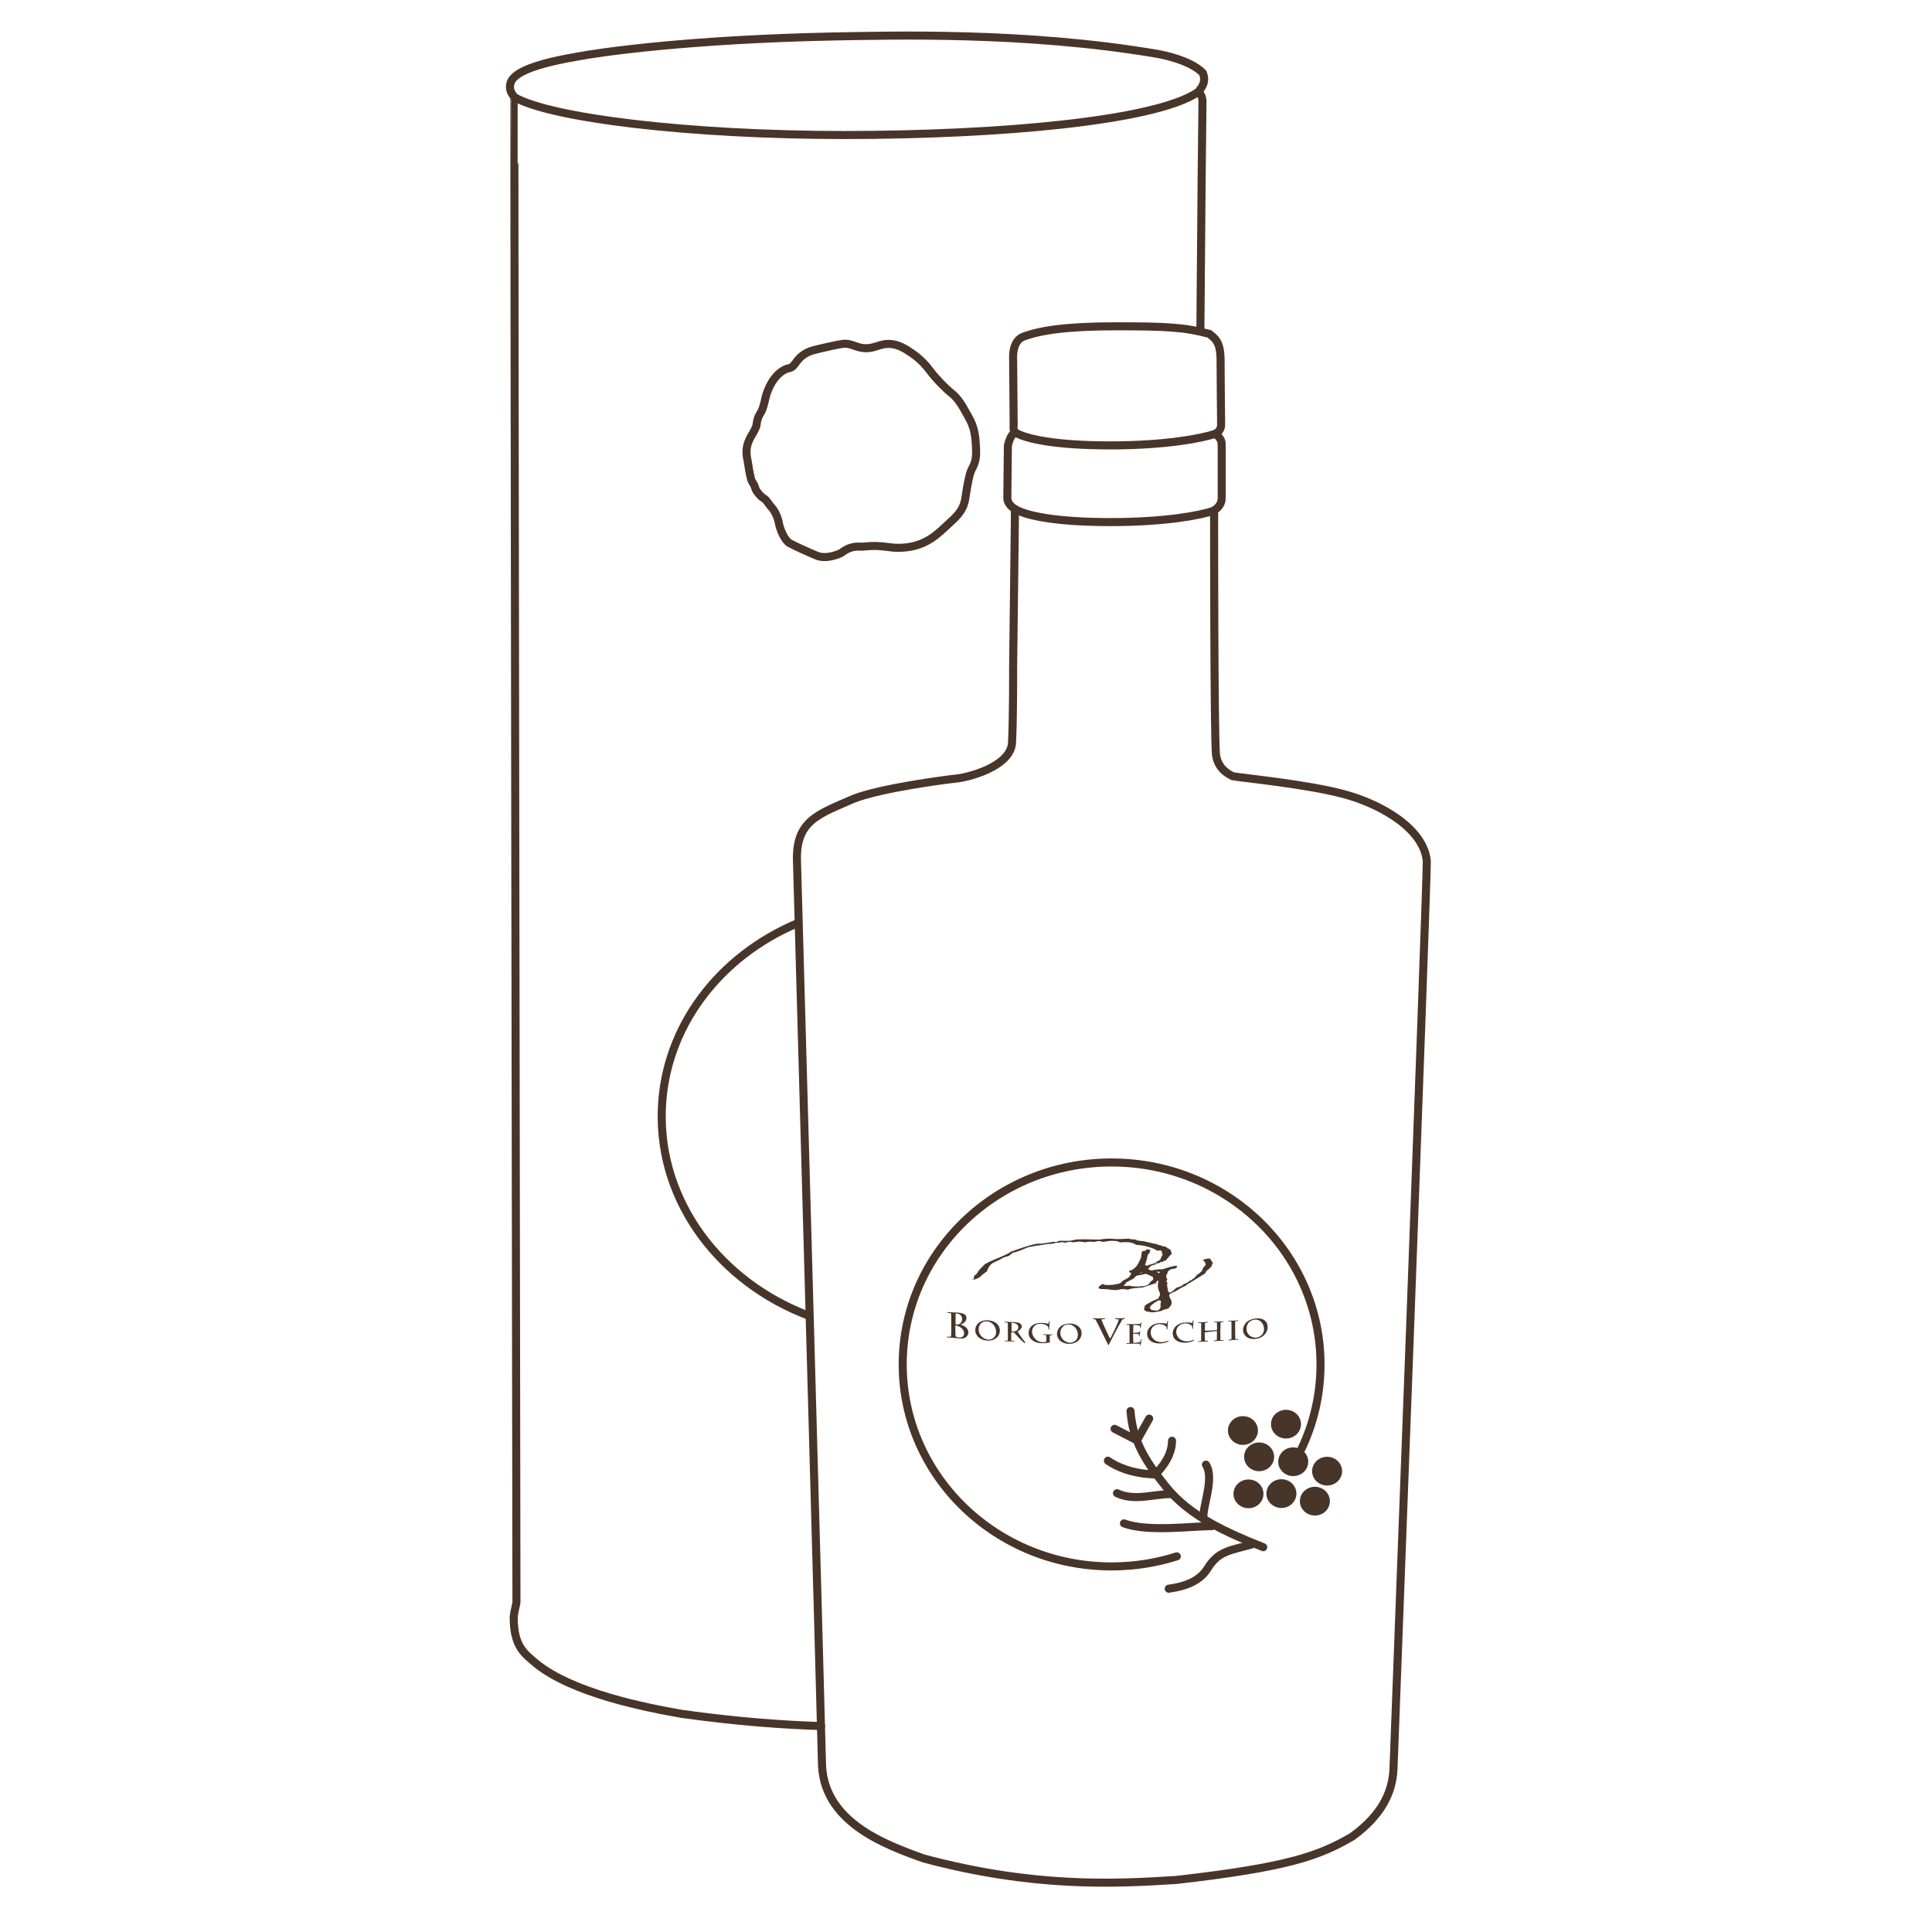 <?xml version="1.0" encoding="UTF-8"?> <svg xmlns="http://www.w3.org/2000/svg" id="Livello_1" viewBox="0 0 240.09 240.09"><defs><style>.cls-1,.cls-2,.cls-3{stroke:#483529;stroke-linecap:round;stroke-linejoin:round;}.cls-1,.cls-4{fill:#483529;}.cls-2,.cls-3{fill:none;}.cls-3{fill-rule:evenodd;}</style></defs><path class="cls-2" d="M149.17,41.17c.1-13.74,.24-27.82,.26-28.33,.04-.81-.23-1.07-.3-1.23-.08-.16-.26-.25,.07-.58,.58-.75,.49-1.45,.27-1.97-1.17-1.18-3.36-1.92-5.48-2.34-16.6-2.85-33.64-2.29-40.34-2.19-18.01,.37-29.05,1.95-32.06,2.53-6.59,1.14-8.01,2.39-8.19,3.43s.59,1.52,.53,1.6,.26,186.7,.25,187-.23,.9-.34,1.82c-.04,3.91,1.57,4.71,2.75,5.79,4.59,3.73,13.63,5.49,18.11,6.28,6.7,.94,12.53,1.37,17.34,1.52"></path><path class="cls-2" d="M150.31,41.53c1.13,.77,1.31,1.62,1.37,2.95,0,2.02,.07,8.35,.07,8.35,0,0,.02,.7-.72,1.08,.82,.67,.78,1.01,.79,1.51,0,1.08,0,6.48,0,6.48,0,1.05-.94,1.51-.94,1.51v2.59s0,24.39,.22,27.72c.23,1.84,1.58,2.48,2.09,2.74,1.18,.22,9.19,.98,13.82,2.23,4.68,1.25,9.94,4.33,10.3,8.32-.01,4.16-4.14,112.79-4.14,112.79-.12,2.9-1.44,5.75-5.11,8.42-4.1,2.4-7.98,3.82-21.86,5.4-7.85,.51-17.84,.96-31.39-2.66-4.92-1.76-12.69-4.61-12.67-12.1-.03-2.09-3.1-111.9-3.1-111.9-.14-5,2.68-5.79,7.06-7.7,3.38-1.33,11.54-2.39,12.82-2.52s6.5-1.38,6.84-4.32c.17-3.37,.14-9.36,.14-9.36l.22-18.51v-1.3s-.93-.5-.94-1.37c0-.86,.07-6.48,.07-6.48,0,0,.27-1.44,.94-1.66-.33-.23-.22-.86-.22-.86l-.07-8.57s-.07-1.92,1.22-2.45c2.14-.81,5.39-1.31,11.58-1.31s8.45,.1,11.61,.95Z"></path><path class="cls-2" d="M126.19,53.77c1.38,.78,4.93,1.58,11.81,1.58s11.34-.88,13.03-1.44"></path><path class="cls-2" d="M126.19,63.3c1.38,.78,4.93,1.58,11.81,1.58s11.13-.84,12.82-1.4"></path><path class="cls-2" d="M63.93,12.08c4.51,2.59,21.67,4.7,40.96,4.7s38.59-1.74,43.92-5.29"></path><path class="cls-3" d="M104.05,42.85c.7-.11,1.05-.28,2.1,.11s1.68,.39,2.56,.14,2.03-.84,3.99,.39c.83,.52,1.86,1.23,2.8,2.49s2.21,2.45,2.56,2.73,.98,.74,1.75,2.14,1.37,2.07,1.47,4.62c.05,1.19,.07,1.75-.53,2.87-.32,.6-.56,2.17-.7,3.01s-.11,1.89-1.75,3.36-3.01,3.19-6.24,3.36c-1.73,.09-2.31-.42-4.8-.14-.42,.05-1.37-.25-2.66,.74-.16,.12-1.84,.89-3.08,.39-1.18-.49-2.57-1.13-3.36-1.54-.64-.33-1.23-1.72-1.37-2.52s-.6-1.65-.91-1.96-.6-.91-.98-1.12-.95-.91-1.02-1.19-.21-.56-.42-.88-.42-1.79-.53-2.45-.46-1.65,.39-3.15c.24-.42,.67-1.12,.7-1.47s.14-.91,.42-1.33,.46-.95,.67-1.93,1.02-3.05,2.63-3.68c.36-.14,.6,.04,1.19-.81,.35-.49,.95-1.19,2.17-1.51s2.94-.67,2.94-.67Z"></path><g><path class="cls-4" d="M145.63,155.81c-.16,.13-.3,.27-.41,.41-.11,.15-.23,.29-.36,.43-.02,0-.04,0-.06,0-.06,0-.12,.02-.18,.05-.06,.03-.09,.06-.1,.1-.1,.01-.21,.02-.31,.03-.03,.03-.06,.06-.08,.09-.05,.01-.1,.03-.15,.06-.05,.03-.1,.04-.15,.04-.01,0-.02,0-.03,0,0-.02,0-.04,.02-.07,.01-.03,.03-.05,.04-.06-.07,.05-.12,.09-.18,.14-.05,.04-.11,.09-.16,.15-.05,0-.11,0-.16,0-.1,.05-.21,.09-.32,.14-.11,.05-.17,.12-.2,.2-.08,.03-.12,.08-.12,.15,0,.03,.01,.05,.03,.07,.02,.02,.04,.04,.07,.06,.07,.02,.16,.04,.26,.08,.1,.03,.2,.04,.28,.03,.11,.04,.21,.08,.31,.13,.09,.05,.19,.09,.31,.13,.02,.04,.06,.07,.11,.09,.06,.02,.1,.05,.15,.08,.03,.07,.05,.14,.06,.21,.01,.07,.03,.14,.05,.21-.02,.02-.04,.03-.07,.05-.03,0-.07,.02-.1,.03-.03,.05-.05,.11-.07,.17-.02,.06-.05,.12-.08,.17-.08,0-.14,0-.19-.01-.07,.03-.11,.07-.13,.11-.02,.04-.02,.09,0,.14-.28,.11-.57,.21-.86,.3-.29,.09-.58,.19-.87,.28-.31,.02-.62,.04-.93,.07-.31,.03-.61,.09-.89,.2-.13-.02-.26-.04-.39-.06-.13-.01-.27-.02-.4-.01-.04,0-.08,0-.12,.02-.04,.01-.08,.02-.12,.04-.02,0-.03,0-.05,0-.08,0-.15,.01-.22,.03-.07,.02-.14,.03-.21,.03-.19,0-.42-.01-.69-.06-.27-.04-.58-.07-.92-.07-.15,0-.26,0-.34-.03-.08-.02-.13-.05-.16-.08-.03-.03-.03-.07-.02-.1,.02-.04,.04-.08,.07-.11,.09-.09,.23-.2,.43-.32,.1,.06,.21,.1,.32,.12,.11,.02,.23,.03,.36,.02,.35,0,.66-.03,.93-.08,.27-.05,.56-.13,.87-.23,.02-.04,.05-.07,.08-.1,.03-.03,.06-.06,.08-.1,.12-.02,.23-.08,.34-.16,.11-.08,.21-.18,.29-.28,.08-.1,.15-.21,.2-.31s.07-.19,.07-.26c-.04-.02-.08-.04-.12-.05-.04-.01-.08-.02-.13-.03,0-.04,0-.09,0-.13,.11-.06,.22-.1,.34-.14,.12-.04,.21-.11,.28-.2,.1-.06,.19-.14,.28-.25,.09-.11,.17-.23,.24-.36,.07-.13,.14-.26,.2-.39,.06-.13,.1-.24,.14-.33,0-.02,.01-.07,.03-.15,.01-.08,.02-.16,.03-.25,.01-.09,.02-.17,.04-.26,.02-.08,.04-.13,.06-.15,.01,0,.02,0,.03,0,.05,0,.09,0,.14,0,.04,0,.09,0,.12-.02,.04-.03,.09-.06,.13-.09,.06-.01,.1-.04,.13-.08,.03-.04,.07-.06,.13-.07,.02,.03,.03,.06,.05,.08,.02,0,.05,0,.07,0,.05,0,.1-.02,.15-.02,.02-.03,.03-.05,.05-.08,0,.1-.02,.19-.04,.27-.02,.09-.04,.18-.07,.28-.06,.02-.11,.06-.15,.13-.04,.07-.07,.15-.1,.24-.02,.09-.04,.18-.05,.26-.01,.08-.01,.15-.01,.18-.03,.02-.07,.04-.1,.06,0,.05,0,.09,.01,.14,0,.05,0,.09,0,.14,0,0,.01,0,.02,0-.02-.01-.05-.02-.07-.03-.03,.12-.06,.24-.09,.36,.12,.02,.23,.04,.35,.06,.04-.04,.07-.08,.11-.11,.16-.02,.31-.06,.45-.11,.14-.06,.29-.1,.44-.14,0-.05,.02-.09,.07-.12,.05-.03,.1-.06,.16-.09,.06-.03,.12-.06,.18-.09,.06-.03,.1-.07,.12-.11,.06-.11,.11-.21,.14-.31,.03-.1,.09-.2,.19-.3-.07-.06-.11-.13-.11-.2,0-.07,0-.14-.01-.21-.06-.05-.12-.09-.19-.11-.13,.01-.26,.02-.39,.03-.12-.09-.28-.17-.49-.26-.21-.08-.43-.16-.68-.23-.24-.07-.48-.12-.73-.16-.25-.04-.46-.06-.65-.06-.18-.1-.35-.17-.5-.23-.16-.05-.32-.09-.48-.1-.16-.02-.33-.02-.51-.02-.18,0-.39,.02-.62,.03-.12-.1-.29-.16-.51-.17-.22-.02-.42-.02-.6-.02-.16,0-.32,.02-.48,.06-.16,.04-.32,.05-.48,.06-.1,0-.18-.01-.26-.05-.08-.03-.17-.05-.27-.05-.09,0-.17,.02-.26,.04-.08,.03-.17,.05-.26,.06-.08,0-.17,0-.27,0-.1,0-.19-.01-.27-.02-.09,0-.18,0-.28,.01-.1,0-.18,.03-.26,.07-.3-.03-.59-.07-.89-.1-.13,.02-.25,.04-.37,.06-.12,.02-.25,.03-.37,.04-.06-.01-.12-.02-.19-.04-.07-.01-.13-.02-.19-.02-.09,0-.18,.01-.28,.04-.1,.03-.19,.05-.27,.07-.14-.02-.29-.04-.43-.07-.09,.02-.16,.03-.2,.04-.04,.01-.08,.02-.11,.02-.03,0-.07,.01-.12,.01-.05,0-.13,0-.24,0-.15,.04-.26,.06-.33,.08-.07,.02-.13,.04-.19,.05-.06,.01-.13,.02-.21,.02-.08,0-.21,0-.39,0-.03,.02-.05,.03-.08,.05-.07,0-.14,0-.21,0-.07,0-.13,.02-.19,.05-.12,0-.23,.02-.34,.05-.11,.03-.22,.05-.34,.04-.21,.04-.39,.07-.52,.09-.14,.02-.25,.04-.34,.06-.09,.01-.16,.03-.21,.04-.05,.01-.1,.02-.15,.03-.05,.01-.09,.03-.13,.05-.04,.02-.1,.05-.18,.08-.07,.03-.17,.07-.28,.11-.11,.05-.25,.1-.42,.17-.2,.08-.41,.15-.65,.23-.08,0-.15,0-.21,.03-.06,.03-.11,.06-.14,.1-.1,.04-.17,.1-.21,.16-.04,.02-.07,.04-.09,.06-.02,.02-.04,.04-.07,.06-.02,.02-.05,.03-.09,.05-.03,.02-.08,.03-.14,.04-.05,0-.11,.02-.18,.04-.07,.02-.11,.04-.12,.08-.04,0-.08,0-.13,0-.21,.13-.4,.24-.57,.32-.17,.08-.32,.15-.45,.21-.13,.06-.25,.12-.34,.17-.1,.05-.19,.13-.28,.21-.09,.09-.17,.2-.25,.34-.08,.14-.16,.32-.24,.54-.06,.01-.11,.03-.14,.05-.03,.02-.06,.05-.08,.08-.02,.03-.05,.05-.07,.07-.03,.02-.06,.04-.11,.06-.13,.1-.22,.18-.28,.24-.05,.06-.11,.11-.16,.15-.05,.04-.12,.09-.21,.13-.09,.05-.24,.11-.45,.19-.02,0-.03,0-.05,0,0-.02,0-.03,0-.05-.03-.01-.07-.03-.1-.04-.06,.03-.12,.06-.18,.08,.02,.02,.04,.04,.06,.05,.11-.04,.17-.11,.17-.21,0-.09,.01-.18,.02-.26,.04-.04,.08-.07,.11-.1,.04-.03,.08-.06,.11-.09,.04-.03,.07-.06,.1-.09,.03-.03,.06-.07,.09-.12,.09-.18,.22-.36,.38-.52,.17-.16,.33-.33,.48-.48,.07-.07,.2-.16,.39-.25,.19-.1,.4-.2,.64-.3,.24-.11,.49-.22,.75-.32,.26-.11,.5-.21,.72-.31,.22-.1,.4-.19,.54-.27,.14-.08,.22-.14,.23-.17,.13-.04,.3-.1,.5-.17,.2-.07,.41-.15,.65-.23,.23-.08,.48-.16,.73-.24,.26-.08,.5-.15,.74-.22,.24-.06,.46-.11,.67-.14,.21-.03,.39-.03,.53-.01,.53-.08,1.06-.16,1.59-.24,.02,0,.04,.01,.07,.02,.02,0,.04,0,.07,.01,.1,0,.19,0,.27-.04,.08-.03,.16-.06,.22-.1,.22-.01,.43-.02,.64,0,.21,0,.43,0,.64-.01,.19-.01,.36-.04,.53-.09,.17-.05,.35-.07,.54-.08,.47-.02,.95-.02,1.42,0,.47,.02,.94,.02,1.4,.02,.03-.02,.06-.04,.09-.06,0,0,0-.01,0-.02-.01,0-.03,.02-.04,.03,.01,0,.03,0,.04,0,.15,0,.3-.01,.44-.03,.15-.02,.29-.03,.43-.03,.18,0,.37,0,.55,.02,.18,.02,.37,.03,.55,.03,.24,0,.49,0,.74-.02,.25-.01,.49-.03,.74-.04,.02,0,.03,.02,.06,.04,.04,.01,.08,.02,.11,.04,.13,0,.25,0,.36,.02,.12,.02,.23,.02,.35,.02,0,.03,.02,.06,.03,.08,.01,.03,.05,.04,.11,.04,.07,0,.14,0,.2,.01,.06,.01,.12,.02,.17,.03,.06,.01,.11,.02,.17,.03,.06,.01,.12,.01,.19,.01,.51,.12,1.03,.24,1.55,.35,.03,0,.05-.01,.08-.02,.05,.05,.11,.08,.18,.11,.07,.02,.15,.04,.23,.06,.08,.02,.16,.04,.23,.06,.07,.02,.13,.05,.18,.1,.04,0,.07-.01,.11-.02,.07,0,.13,0,.19,.01,0,.03,.02,.06,.05,.08,.03,.02,.08,.04,.14,.04,0,.03,.02,.05,.03,.08,.09,.03,.17,.07,.24,.11,.07,.05,.14,.09,.2,.15,.02,.04,.02,.08,.01,.12,.04,.05,.06,.11,.06,.17,0,.06,.02,.12,.09,.16Zm-2.3,3.18s-.05-.09-.05-.14c0-.05,0-.1,.01-.14-.15-.09-.31-.18-.49-.25-.18-.07-.35-.15-.51-.24-.07-.01-.14-.03-.21-.05-.07-.02-.15-.03-.22-.04-.13,.05-.24,.11-.34,.17-.1,.06-.19,.13-.27,.21-.08,.07-.16,.15-.24,.23-.08,.08-.16,.15-.25,.22-.1,.03-.19,.06-.28,.11-.08,.04-.17,.08-.25,.12-.08,.04-.17,.08-.25,.12-.08,.04-.18,.08-.28,.11-.03,.03-.05,.06-.08,.09-.01,0-.02,0-.04,0-.09,0-.17,.02-.23,.06-.06,.04-.09,.08-.09,.14,0,.04,.01,.07,.02,.11,.4-.01,.79-.03,1.19-.04,.05,.03,.12,.05,.23,.07,.1,.01,.22,.02,.34,.02,.13,0,.25,0,.36,0,.12,0,.21-.01,.28-.01,.34-.02,.59-.05,.74-.1,.15-.04,.25-.1,.32-.17,.07-.07,.14-.15,.2-.25,.06-.09,.19-.2,.38-.33Z"></path><path class="cls-4" d="M150.72,156.87s0,.08-.02,.12c-.02,.04-.04,.08-.06,.12-.02,.04-.04,.08-.05,.12-.01,.04,0,.08,0,.12-.04,.02-.07,.04-.11,.07-.05,.11-.13,.2-.25,.28-.12,.08-.23,.17-.32,.26,0,.05-.02,.09-.06,.13-.04,.04-.06,.09-.05,.13-.68,.43-1.36,.85-2.06,1.27-.03,0-.07,.03-.11,.05-.04,.03-.08,.06-.13,.09-.04,.03-.08,.07-.11,.1-.03,.03-.05,.06-.06,.08-.07,0-.17,.04-.29,.1-.12,.06-.25,.13-.38,.21-.13,.08-.26,.16-.38,.23-.12,.08-.21,.13-.28,.17-.04,0-.07,.02-.11,.02-.05,.02-.1,.05-.17,.08-.07,.03-.13,.07-.2,.1-.06,.04-.12,.07-.16,.11-.04,.04-.06,.08-.06,.12,.01,.15,.06,.3,.15,.44,.09,.14,.14,.29,.15,.44,.01,.14-.02,.28-.11,.41-.09,.13-.19,.26-.32,.38-.11,.03-.25,.06-.42,.1-.17,.04-.28,.09-.34,.16-.18,.05-.36,.09-.54,.12-.18,.02-.36,.05-.55,.08-.04,0-.09,0-.13,0-.05,0-.09,0-.13,0-.06-.02-.12-.04-.2-.05-.07,0-.15-.02-.22-.03-.07,0-.14-.02-.2-.04-.06-.02-.1-.06-.12-.11-.05-.02-.1-.04-.15-.06,0-.05,0-.11,.01-.16,.01-.06,.03-.11,.06-.16,0-.04,0-.08,0-.12-.01-.04,0-.07,.02-.09,.03-.02,.07-.04,.13-.07,0-.03,.04-.07,.1-.11,.06-.04,.12-.07,.2-.11,.07-.04,.15-.07,.22-.11,.07-.04,.13-.07,.15-.11,.3-.13,.6-.26,.91-.39,0-.09,.02-.17,.09-.25,.07-.08,.1-.16,.09-.25,0-.12-.05-.27-.13-.45-.08-.18-.12-.35-.13-.52,0-.07,0-.15,0-.25,0-.09,.02-.19,.04-.28,.02-.1,.05-.19,.08-.28,.04-.09,.08-.17,.14-.24-.04-.04-.09-.09-.13-.14-.05-.06-.07-.11-.08-.16,0-.08,.02-.17,.07-.24,.06-.08,.1-.16,.14-.24-.04,0-.09-.01-.14-.02-.06-.01-.11-.01-.15,0-.23,.02-.46,.05-.69,.09-.23,.04-.46,.09-.69,.15-.23,.05-.46,.1-.69,.15-.23,.05-.46,.08-.69,.11-.04,.04-.09,.08-.16,.13-.07,.05-.14,.09-.2,.14-.07,.05-.13,.09-.19,.14-.06,.05-.09,.09-.09,.13-.05,.04-.13,.09-.25,.15-.12,.06-.21,.1-.28,.14,0,.06-.03,.12-.09,.17-.05,.05-.09,.1-.11,.16-.08,.04-.11,.07-.08,.1,.02,.03,.04,.07,.05,.11-.01,.02-.04,.03-.07,.04s-.06,0-.09,.01c-.06,0-.12,0-.19,0-.06,0-.12-.02-.19-.02,0,0-.02-.02-.03-.05-.01-.02-.02-.04-.02-.05,0-.07,.01-.13,.05-.19,.03-.06,.05-.13,.05-.19,.05-.04,.1-.08,.15-.12,.05-.04,.08-.09,.11-.14,.39-.22,.77-.43,1.15-.65,.13-.03,.26-.07,.4-.11,.13-.04,.24-.1,.32-.17,.11-.02,.22-.04,.33-.05,.11,0,.22-.03,.33-.07,.06-.02,.11-.05,.15-.09,.04-.04,.1-.06,.19-.06,.09,0,.18,0,.26,0,.3-.09,.61-.16,.94-.21,.33-.05,.66-.07,.99-.07,.11-.03,.22-.07,.36-.12,.13-.04,.27-.09,.41-.13,.14-.04,.28-.08,.42-.11,.14-.03,.26-.05,.37-.06,.03,0,.05,0,.08,0,.06,.02,.11,.05,.15,.09-.03,.04-.07,.08-.12,.12-.04,.04-.07,.07-.09,.12-.11,.01-.21,.02-.3,.04-.1,.02-.2,.03-.3,.05-.04,.03-.07,.05-.1,.08-.03,.02-.07,.04-.12,.06-.06,.05-.11,.11-.16,.18-.05,.07-.06,.14-.04,.2-.03,.03-.06,.07-.1,.1,0,.05-.02,.1-.04,.15-.02,.05-.03,.1-.03,.15,0,.05,.01,.1,.03,.15,.02,.05,.05,.09,.11,.12-.01,.04-.02,.07-.02,.11,0,.03,0,.07-.01,.1-.03,.02-.06,.03-.1,.05,0,.06,.03,.12,.08,.17,.05,.05,.07,.1,.08,.16-.02,.04-.05,.08-.07,.11,.03,.16,.05,.32,.07,.48,.02,.16,.05,.31,.11,.47,.03,.01,.07,.02,.1,.03,.04,0,.06,.02,.08,.04,.08-.03,.15-.06,.23-.11,.08-.05,.15-.1,.21-.16,.07-.06,.13-.11,.19-.17,.06-.06,.12-.11,.17-.15,.06-.03,.14-.05,.23-.08,.09-.03,.18-.06,.27-.1,.09-.04,.17-.08,.24-.12,.07-.04,.11-.08,.12-.13,.15-.06,.3-.12,.44-.19,.14-.07,.26-.15,.34-.25,.09-.02,.17-.05,.24-.1,.07-.05,.13-.1,.18-.16,.09-.02,.16-.05,.2-.1,.04-.05,.07-.1,.1-.16,.06-.03,.11-.08,.16-.13,0-.03,.02-.06,.02-.1,.08-.02,.15-.06,.21-.1,.06-.04,.11-.08,.16-.13,.05-.05,.1-.1,.15-.15,.05-.05,.1-.1,.15-.14,.02-.11,.06-.22,.12-.33,.06-.12,.15-.22,.28-.31,0-.02,.01-.05,.02-.07,0-.03,.01-.05,0-.08,0-.05-.02-.11-.04-.16-.02-.05-.04-.11-.06-.16-.03-.02-.05-.04-.07-.06-.02-.03-.05-.05-.07-.07-.02-.02-.05-.04-.08-.05-.03-.01-.06-.01-.1,0,.07-.02,.13-.05,.18-.07,.04-.02,.09-.04,.13-.05,.04-.01,.08-.02,.13-.04,.04-.01,.11-.02,.19-.03,.06,0,.12-.01,.17-.02,.05,0,.11,0,.17,0,.01,.02,.03,.05,.07,.11,.03,.05,.07,.11,.11,.16,.04,.06,.07,.11,.1,.15,.03,.05,.05,.07,.05,.08Zm-6.47,4.79c-.06-.03-.14-.06-.26-.08-.1,.06-.21,.13-.34,.2-.13,.08-.25,.16-.36,.24-.11,.08-.2,.17-.28,.26-.07,.09-.11,.18-.1,.27,0,.04,.03,.09,.09,.13,.06,.04,.09,.09,.11,.13,.1,0,.19,0,.28,.02,.09,.01,.18,.03,.26,.05,.18-.02,.3-.06,.39-.12,.08-.06,.13-.13,.16-.22,.03-.08,.04-.17,.03-.26,0-.09-.01-.17-.02-.24,0-.03,0-.06,.03-.1,.02-.03,.03-.06,.03-.1,0-.06,0-.12-.01-.19Z"></path></g><g><path class="cls-4" d="M117.7,163.14s-.02-.06-.03-.09c.01,0,.21,.01,.57,.03,.37,.01,.64,.03,.83,.04,.27,.02,.51,.08,.71,.17,.21,.1,.31,.25,.32,.46,0,.23-.08,.42-.23,.56-.16,.14-.32,.24-.51,.3h0c.16,.05,.31,.1,.43,.17,.12,.07,.23,.15,.31,.23,.08,.09,.14,.18,.18,.27,.04,.1,.06,.19,.06,.29,0,.14-.04,.28-.12,.4-.08,.12-.2,.22-.35,.29-.15,.07-.33,.09-.54,.08-.05,0-.19-.02-.4-.04-.21-.03-.46-.05-.72-.07-.1,0-.29-.01-.54-.03,0-.03,.01-.06,.02-.09,.03,0,.11,0,.25,0,.13,0,.21-.01,.24-.03,0,0,.02-.15,.03-.44,0-.3,0-.63,0-1.02,0-.36,0-.67,0-.95,0-.28-.02-.43-.03-.47-.03-.01-.19-.04-.48-.08Zm1.54,1.37c.13-.07,.21-.15,.26-.26,.05-.1,.07-.21,.07-.32,0-.12-.03-.23-.08-.33-.05-.11-.12-.19-.22-.25-.1-.07-.21-.1-.33-.11-.05,0-.11,0-.19,0,0,0,0,.06,0,.17,0,.1,0,.3,0,.61,0,.31,0,.5,0,.57,.21,.02,.39,0,.51-.07Zm-.06,1.71c.11,0,.21,0,.31-.04,.1-.03,.18-.09,.23-.17,.06-.08,.09-.18,.09-.3,0-.16-.05-.32-.15-.47-.1-.15-.23-.26-.4-.36-.17-.09-.35-.15-.54-.16,0,.08,0,.21,0,.38,0,.18,0,.36,.01,.56,0,.2,.02,.34,.03,.42,.11,.07,.25,.12,.4,.14Z"></path><path class="cls-4" d="M122.84,164.09c.22,.01,.41,.05,.58,.12,.18,.07,.33,.16,.45,.27,.12,.11,.22,.24,.28,.38,.06,.14,.09,.3,.1,.46,0,.12-.01,.23-.04,.32-.05,.19-.14,.36-.27,.51-.13,.15-.3,.26-.51,.34-.21,.08-.45,.12-.71,.11-.28-.02-.51-.07-.71-.16-.2-.09-.36-.2-.48-.33-.12-.13-.2-.26-.26-.4-.05-.14-.08-.27-.08-.39,0-.01,0-.03,0-.05,.01-.16,.05-.32,.11-.46,.06-.14,.15-.27,.27-.38,.12-.11,.27-.2,.45-.26,.18-.06,.39-.1,.62-.1,.04,0,.11,0,.19,0Zm-.79,.26c-.1,.06-.18,.13-.24,.22-.06,.09-.11,.18-.14,.28-.03,.1-.05,.21-.05,.32,0,.02,0,.05,0,.09,0,.04,0,.07,0,.09,.02,.15,.07,.29,.13,.41,.07,.12,.14,.23,.23,.32,.09,.1,.19,.17,.3,.23,.11,.06,.22,.1,.32,.13,.09,.02,.15,.03,.18,.03,.12,0,.25,0,.37-.04,.12-.04,.23-.1,.33-.18,.09-.08,.17-.18,.23-.3,.05-.12,.08-.26,.08-.41,0-.2-.05-.41-.14-.61-.1-.2-.23-.37-.41-.5-.18-.13-.37-.21-.6-.22-.1,0-.19,0-.26,.01-.14,.02-.26,.07-.35,.13Z"></path><path class="cls-4" d="M125.7,166.6s.11,.03,.22,.04c.11,.02,.17,.02,.17,.02,0,.02,0,.05,.01,.07-.04,0-.13-.01-.25-.02-.12,0-.22-.02-.27-.02-.46-.01-.7-.02-.73-.01,0-.03,0-.05,.01-.08,.07,0,.14,0,.23,0,.08,0,.14-.02,.15-.02,0-.05,0-.19,.01-.4,0-.21,0-.44,0-.68,0-.59,0-.96-.01-1.12-.08-.01-.2-.03-.39-.06,0-.02,0-.04,0-.07,.07,0,.2,.01,.41,.02,.21,0,.37,.01,.46,.02,.06,0,.12,0,.18,0,.45,.02,.74,.08,.87,.18,.14,.11,.2,.22,.21,.35,0,.12-.06,.25-.18,.37-.11,.13-.23,.21-.35,.26,.09,.15,.2,.32,.33,.51,.13,.19,.26,.37,.38,.54,.13,.17,.23,.29,.3,.36-.05,0-.1,.01-.16,.02-.07-.04-.16-.11-.26-.21-.11-.09-.22-.21-.35-.34-.12-.13-.24-.26-.36-.39-.11-.13-.22-.25-.32-.36-.12,0-.24,0-.35,0,0,.36,0,.7,.02,1Zm.34-1.14c.12-.02,.23-.07,.33-.15,.1-.08,.16-.19,.18-.34,0-.09-.03-.18-.07-.27-.05-.09-.14-.16-.26-.22-.12-.06-.29-.1-.5-.11,0,0,0,0-.01,0,0,.11,0,.21,0,.3,0,.09,0,.19,0,.29,0,.1,0,.19,0,.26,0,.07,0,.16,0,.25,.12,0,.24,0,.36-.02Z"></path><path class="cls-4" d="M130.29,165.83c.28,0,.45,0,.51,0,0,.02,0,.05-.01,.07-.08,0-.19,.01-.32,.03,0,.02-.01,.15-.02,.4,.01,.31,.01,.48,.01,.5-.37,.07-.7,.1-.98,.09-.29,0-.53-.05-.74-.13-.21-.07-.38-.17-.52-.29-.14-.12-.23-.26-.3-.4-.07-.15-.1-.3-.1-.45,0-.15,.03-.31,.09-.46,.06-.15,.16-.29,.29-.41,.14-.12,.31-.22,.53-.29,.22-.07,.47-.1,.77-.09,.24,0,.5,.04,.8,.11,.04-.19,.07-.3,.07-.31,.03,0,.06-.01,.08-.02,0,.03-.01,.14-.03,.35-.01,.21-.02,.39-.03,.55,0,.04,0,.09,0,.16-.03-.01-.06-.03-.09-.04,0-.02,0-.07-.01-.15-.01-.08-.02-.13-.03-.17-.05-.07-.13-.13-.23-.19-.1-.05-.2-.1-.32-.13-.12-.03-.24-.05-.36-.05-.33-.01-.58,.06-.76,.23-.22,.19-.34,.43-.34,.72,0,.22,.07,.44,.18,.64,.12,.2,.27,.36,.48,.49,.2,.13,.41,.2,.65,.21,.12,0,.22,0,.32-.03,.09-.02,.14-.04,.14-.05,.01-.11,.01-.25,.01-.4,0-.16,0-.29-.01-.4-.01,0-.07,0-.16-.02-.1-.01-.17-.02-.2-.03,0-.02-.01-.05-.02-.07,.06,0,.28,.01,.66,.03Z"></path><path class="cls-4" d="M132.99,164.48c.22,0,.41,.03,.58,.1,.18,.06,.33,.15,.45,.25,.12,.11,.22,.23,.29,.37,.06,.14,.1,.3,.1,.46,0,.12-.01,.23-.04,.32-.05,.2-.14,.37-.27,.52-.13,.15-.3,.28-.51,.36-.21,.09-.45,.14-.71,.14-.28,0-.52-.05-.71-.13-.2-.08-.36-.18-.48-.31-.12-.12-.2-.26-.26-.39-.05-.14-.08-.26-.08-.38,0-.01,0-.03,0-.05,.01-.16,.05-.32,.11-.46,.06-.15,.15-.28,.27-.39,.12-.11,.27-.21,.45-.28,.18-.07,.39-.11,.63-.13,.04,0,.11,0,.19,0Zm-.79,.29c-.1,.06-.18,.14-.24,.23-.06,.09-.11,.18-.14,.28-.03,.1-.05,.21-.05,.32,0,.02,0,.05,0,.09,0,.04,0,.07,0,.09,.02,.15,.07,.28,.13,.41,.07,.12,.14,.22,.23,.31,.1,.09,.19,.16,.3,.22,.11,.05,.22,.09,.33,.12,.09,.01,.15,.02,.18,.02,.12,0,.25-.02,.37-.06,.12-.04,.23-.11,.33-.19,.1-.08,.17-.19,.23-.31,.05-.12,.08-.26,.08-.42,0-.2-.05-.4-.14-.6-.1-.2-.23-.36-.41-.49-.18-.13-.37-.19-.6-.2-.1,0-.19,0-.26,.02-.14,.03-.26,.08-.35,.14Z"></path><path class="cls-4" d="M135.82,163.82c.05,0,.15,0,.31,.01,.15,0,.26,.01,.33,.01,.52-.01,.81-.02,.87-.02,0,.03-.01,.06-.02,.09-.26,.02-.41,.04-.45,.07,.11,.26,.25,.59,.42,.97,.18,.39,.33,.72,.46,.99,.13,.27,.21,.41,.22,.41,0,0,.06-.12,.18-.35,.11-.23,.23-.47,.36-.72,.12-.26,.23-.5,.34-.75,.1-.25,.17-.43,.2-.56-.16-.02-.31-.04-.45-.06,0-.03-.01-.06-.02-.09,.08,0,.21,0,.37,0,.16,0,.28,0,.35,0,.06,0,.15,0,.27-.01,.12,0,.2,0,.24-.01,0,.03-.02,.06-.03,.09-.11,.03-.21,.05-.28,.07-.05,.07-.15,.24-.3,.51-.15,.26-.32,.56-.5,.91-.19,.34-.35,.67-.51,.97-.16,.3-.3,.58-.43,.84-.01-.02-.11-.2-.27-.53-.16-.33-.34-.7-.55-1.12-.21-.42-.39-.78-.54-1.08-.15-.3-.24-.47-.27-.49-.03,0-.06-.02-.1-.03-.03,0-.08-.01-.12-.02-.05,0-.08-.01-.08-.01,0-.03-.01-.06-.02-.09Z"></path><path class="cls-4" d="M140,164.62s0-.04-.01-.07c.07,0,.2,0,.39,0,.18,0,.32,0,.41,0,.59-.01,.9-.03,.94-.04,0,0,0-.02,.01-.06,0-.04,.01-.07,.01-.1,.03,0,.06-.01,.09-.02-.01,.08-.03,.22-.05,.42-.02,.2-.03,.3-.03,.3,0,0,0,0,0,0-.03,0-.05-.02-.08-.03v-.24s-.07-.05-.17-.07c-.09-.02-.21-.04-.34-.05-.13,0-.24-.01-.33-.01-.01,.33-.02,.66-.02,.99,.42-.02,.67-.04,.76-.07,.02-.05,.03-.1,.04-.15,.03,0,.05,0,.08,0,0,.02-.02,.11-.04,.27-.03,.15-.04,.28-.06,.38-.02,0-.05-.02-.07-.03,0,0,0-.04,0-.11,0-.07,0-.11,0-.12-.11-.05-.35-.07-.72-.07,0,.05,0,.09,0,.13,0,.11,0,.24,.01,.39,0,.14,0,.27,.01,.37,0,.1,0,.19,0,.25,.46-.01,.75-.06,.88-.14,.02-.05,.04-.15,.08-.3,.03,0,.06-.01,.08-.02-.03,.13-.05,.28-.07,.44-.03,.17-.04,.29-.05,.35-.03,0-.05,0-.08-.01v-.21s-.08,0-.19-.01c-.11,0-.23,0-.35,0-.12,0-.3,0-.52,0-.34,.01-.56,.02-.64,.03,0-.03,.01-.05,.02-.08,.16-.01,.29-.03,.38-.05,0-.06,0-.15,0-.27,0-.12,0-.23,0-.34,0-.11,0-.22,0-.32,0-.1,0-.21,0-.33,0-.34,0-.65-.02-.95-.07-.01-.19-.03-.38-.05Z"></path><path class="cls-4" d="M144.99,165.22c0-.09,0-.18-.02-.29-.01-.04-.07-.1-.15-.16-.08-.06-.19-.11-.32-.16-.13-.04-.26-.06-.41-.06-.03,0-.06,0-.12,0-.18,.03-.34,.07-.46,.15-.13,.08-.23,.16-.31,.26-.07,.1-.12,.2-.16,.31-.03,.1-.05,.2-.05,.3,0,.19,.05,.37,.12,.52,.08,.15,.18,.28,.31,.39,.13,.11,.28,.18,.45,.24,.17,.05,.34,.07,.53,.07,.29-.01,.56-.09,.81-.22-.02,.05-.03,.1-.05,.15-.12,.07-.26,.12-.44,.16-.18,.04-.37,.07-.56,.07-.26,0-.51-.02-.75-.1-.24-.07-.43-.2-.59-.37-.16-.17-.25-.39-.27-.67,0-.02,0-.04,0-.08,0-.16,.04-.31,.11-.47,.07-.15,.18-.29,.32-.42,.14-.12,.32-.23,.53-.3,.21-.08,.45-.12,.72-.12,.24,0,.5,.02,.76,.07,0,0,.02-.05,.03-.13,.01-.08,.03-.14,.04-.18,.03,0,.06-.01,.09-.02-.01,.07-.03,.24-.05,.52-.02,.29-.03,.47-.03,.54-.03,0-.06-.01-.08-.02Z"></path><path class="cls-4" d="M148.17,165.11c0-.09,0-.18-.02-.29-.01-.04-.07-.1-.15-.16-.08-.06-.19-.11-.32-.15-.13-.04-.26-.06-.41-.05-.03,0-.06,0-.12,.01-.18,.03-.34,.08-.46,.15-.13,.08-.23,.16-.31,.26-.07,.1-.12,.2-.16,.31-.03,.1-.05,.2-.05,.3,0,.19,.05,.37,.12,.52,.08,.15,.18,.28,.31,.38,.13,.11,.28,.18,.45,.23,.17,.05,.34,.07,.53,.07,.29-.02,.56-.09,.81-.23-.02,.05-.03,.1-.05,.15-.12,.07-.26,.12-.44,.17-.18,.04-.37,.07-.56,.08-.26,0-.51-.02-.75-.09-.24-.07-.43-.19-.59-.36-.16-.17-.25-.39-.27-.66,0-.02,0-.04,0-.08,0-.16,.04-.31,.11-.47,.07-.15,.18-.3,.32-.42,.14-.13,.32-.23,.53-.31,.21-.08,.45-.12,.72-.13,.25,0,.5,.01,.76,.06,0,0,.02-.05,.03-.13,.01-.08,.03-.14,.04-.18,.03,0,.06-.01,.09-.02-.02,.07-.03,.24-.05,.53-.02,.29-.03,.47-.03,.54-.03,0-.06-.01-.08-.02Z"></path><path class="cls-4" d="M148.89,164.31c.08,0,.28,0,.62,0,.36-.02,.57-.04,.62-.05,0,.02-.01,.05-.02,.07-.05,0-.11,.02-.18,.03-.06,.01-.12,.03-.18,.04-.01,.23-.02,.55-.02,.96,.07,0,.13,0,.2,0,.09,0,.17,0,.26-.01,.16,0,.33-.02,.49-.02,.12,0,.31-.02,.56-.04v-.36c0-.22,0-.42-.02-.6-.04,0-.1,0-.18-.01-.08,0-.14-.01-.18-.01,0-.02-.01-.05-.02-.07,.02,0,.05,0,.11,0,.05,0,.12,0,.2,0,.08,0,.18,0,.29,0,.07,0,.18-.01,.34-.03,.16,0,.26-.02,.29-.02,0,.02-.01,.04-.02,.07-.07,.01-.19,.04-.37,.07-.01,.2-.02,.58-.03,1.12,0,.3,0,.55,.01,.76,0,.21,.01,.32,.02,.32,.04,0,.08,.01,.12,.01,.04,0,.09,0,.14,0,.05,0,.08,0,.11,0,0,.02,.01,.05,.02,.07-.05,0-.15,0-.31,.01-.16,0-.27,0-.35,.01-.07,0-.16,.01-.3,.02-.13,.01-.23,.02-.28,.02,0-.02,.01-.05,.02-.07,.18-.03,.3-.05,.36-.07,.01-.09,.02-.47,.02-1.12-.12,0-.39,.03-.83,.08-.43,.04-.67,.07-.69,.08,0,.07,0,.18,0,.33,0,.15,0,.28,.01,.38,0,.1,.01,.22,.02,.33,.04,0,.16,.01,.36,.03,0,.03,0,.05,.01,.08-.03,0-.08,0-.14,0-.06,0-.13,0-.21,0-.08,0-.17,0-.28,0-.07,0-.18,.01-.32,.02-.15,0-.25,.01-.29,.02,0-.02,.01-.05,.02-.07,.15-.02,.28-.04,.38-.07,0-.23,0-.57,0-1.02,0-.53,0-.92,0-1.18-.07-.02-.19-.03-.38-.03,0-.03-.02-.05-.03-.08Z"></path><path class="cls-4" d="M152.64,164.12s.16,0,.34,0c.18,0,.32-.01,.41-.01,.23-.02,.41-.04,.51-.05,0,.02-.01,.05-.02,.07,0,0-.14,.03-.39,.07,0,.04,0,.09,0,.15,0,.06,0,.18,0,.35,0,.17,0,.29,0,.35,.01,.84,.02,1.29,.02,1.35,.04,0,.12,.01,.22,.02,.1,0,.15,0,.16,0,0,.02,.01,.05,.02,.07-.05,0-.16,0-.32,.01-.16,0-.28,.01-.36,.02-.06,0-.17,.01-.31,.03-.15,0-.24,.02-.27,.02,0-.02,0-.05,.01-.07,.01,0,.05,0,.09-.02,.05,0,.1-.02,.15-.03,.05,0,.1-.02,.14-.03,0-.02,0-.09,0-.19,0-.11,0-.23,0-.37,0-.14,0-.29,0-.44,0-.24,0-.46,0-.68,0-.21,0-.38-.01-.52-.03,0-.15-.02-.38-.03,0-.02-.01-.04-.02-.06Z"></path><path class="cls-4" d="M156.13,163.84c.22-.02,.41,0,.58,.04,.18,.04,.32,.12,.45,.21,.12,.1,.22,.21,.28,.35,.06,.14,.09,.29,.09,.45,0,.12-.01,.23-.04,.33-.05,.2-.14,.38-.27,.55-.13,.16-.3,.3-.51,.41-.21,.11-.44,.18-.71,.21-.28,.02-.51,0-.71-.07-.2-.06-.36-.15-.48-.27-.12-.11-.2-.24-.26-.37-.05-.13-.08-.26-.08-.38,0-.01,0-.03,0-.05,.01-.17,.05-.32,.11-.47,.06-.15,.15-.29,.27-.41,.12-.13,.27-.23,.45-.32,.18-.09,.39-.15,.62-.19,.04,0,.11-.02,.19-.02Zm-.79,.37c-.1,.07-.18,.16-.24,.25-.06,.09-.11,.19-.14,.3-.03,.11-.05,.21-.05,.33,0,.02,0,.05,0,.09,0,.04,0,.07,0,.09,.02,.15,.07,.28,.13,.39,.07,.12,.14,.21,.23,.29,.1,.08,.19,.14,.3,.19,.11,.04,.22,.07,.32,.09,.09,0,.15,0,.18,0,.12,0,.25-.04,.37-.09,.12-.05,.23-.13,.33-.22,.1-.09,.17-.2,.23-.33,.05-.13,.08-.27,.08-.42,0-.2-.05-.4-.14-.59-.09-.19-.23-.34-.4-.45-.18-.11-.37-.16-.59-.14-.1,0-.19,.02-.26,.05-.13,.04-.26,.1-.35,.17Z"></path></g><path class="cls-2" d="M100.47,163.49c-10.99-4.16-18.58-14.13-18.23-25.51,.32-10.38,7.17-19.17,16.89-23.26"></path><path class="cls-2" d="M146.24,193.41c-2.55,.81-5.27,1.25-8.1,1.25-14.34,0-25.96-11.24-25.96-25.1s11.62-25.1,25.96-25.1,25.96,11.24,25.96,25.1c0,3.75-.85,7.31-2.37,10.5"></path><g><ellipse class="cls-1" cx="154.46" cy="177.77" rx="1.37" ry="1.29"></ellipse><ellipse class="cls-1" cx="156.47" cy="181.04" rx="1.37" ry="1.29"></ellipse><ellipse class="cls-1" cx="159.81" cy="176.98" rx="1.37" ry="1.29"></ellipse><ellipse class="cls-1" cx="160.71" cy="181.65" rx="1.37" ry="1.29"></ellipse><ellipse class="cls-1" cx="164.92" cy="182.82" rx="1.37" ry="1.29"></ellipse><ellipse class="cls-1" cx="155.15" cy="185.64" rx="1.37" ry="1.29"></ellipse><ellipse class="cls-1" cx="159.24" cy="185.61" rx="1.37" ry="1.29"></ellipse><ellipse class="cls-1" cx="163.4" cy="186.55" rx="1.37" ry="1.29"></ellipse></g><g><path class="cls-2" d="M156.98,192.27c-4.66-1.86-9.19-3.89-12.1-7.53-2.51-3.13-4.12-5.67-4.39-9.39"></path><path class="cls-2" d="M155.55,191.93c-2.69,.76-4.12,.79-5.47,2.96-.9,1.44-2.42,2.2-4.84,2.54"></path><path class="cls-2" d="M150.61,189.65c-2.51,0-7.98,.76-10.94-.34"></path><path class="cls-2" d="M149.54,188.72c-.09-1.61,1.4-5.02,.32-6.71"></path><path class="cls-2" d="M145.5,185.67c-2.15,0-4.54,.91-6.69-.11"></path><path class="cls-2" d="M137.68,181.52c1.08,.76,2.98,1.62,5.85,1.71,0,0,2.12-1.82,2.12-4.19"></path><polyline class="cls-2" points="138.51 177.56 141.29 178.99 142.81 176.29"></polyline></g></svg> 